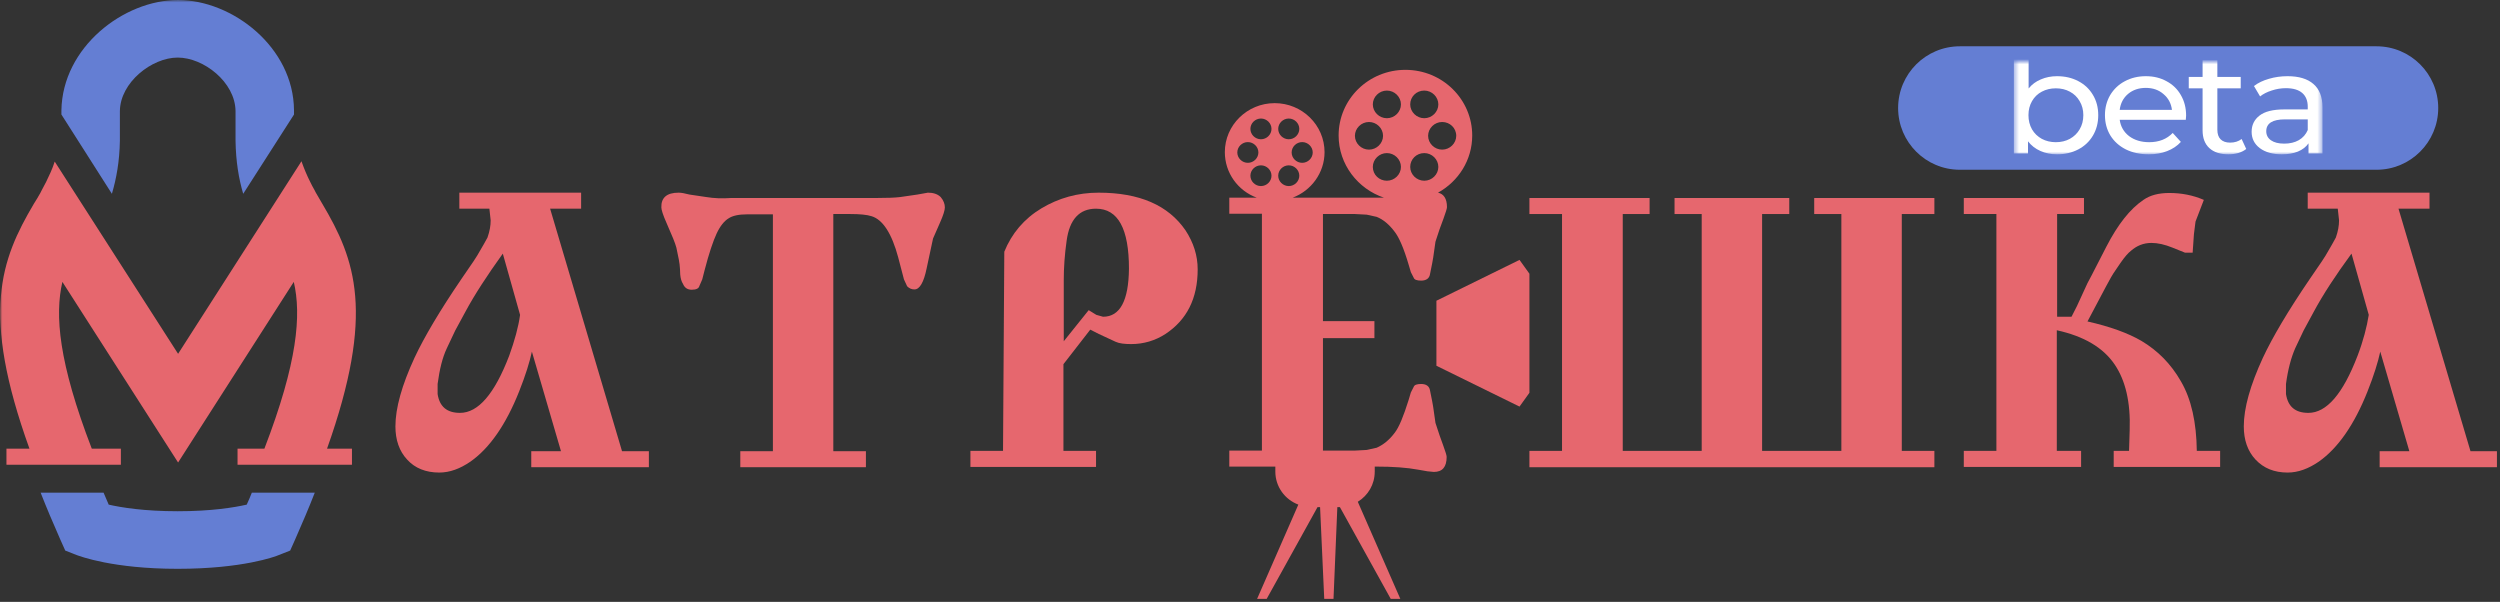 <svg width="486" height="117" viewBox="0 0 486 117" fill="none" xmlns="http://www.w3.org/2000/svg">
<rect x="0" y="0" width="486" height="117" fill="#333333" stroke="none"/>
<mask id="mask0_2071_683" style="mask-type:luminance" maskUnits="userSpaceOnUse" x="0" y="0" width="486" height="117">
<path d="M485.991 0H0.009V117H485.991V0Z" fill="white"/>
</mask>
<g mask="url(#mask0_2071_683)">
<path d="M23.305 27.338C23.305 26.727 23.305 25.198 23.305 23.852C23.305 22.874 23.305 22.017 23.305 21.589C23.366 16.024 29.515 11.192 34.546 11.192C39.577 11.192 45.726 15.963 45.788 21.589C45.788 22.017 45.788 22.874 45.788 23.852C45.788 25.198 45.788 26.727 45.788 27.338C45.851 31.375 46.41 34.739 47.279 37.674L57.154 22.262C57.154 21.956 57.154 21.651 57.154 21.467C57.092 9.174 45.167 0 34.608 0C24.05 0 12.125 9.174 11.938 21.467C11.938 21.651 11.938 21.895 11.938 22.262L21.752 37.674C22.621 34.739 23.242 31.375 23.305 27.338Z" fill="#647ED3"/>
<path d="M47.963 98.1C45.54 98.651 41.13 99.385 34.547 99.385C27.963 99.385 23.553 98.651 21.131 98.1C20.82 97.305 20.448 96.571 20.137 95.776H7.901C9.019 98.651 10.324 101.709 11.752 104.95L12.684 107.029L14.858 107.886C15.541 108.131 21.938 110.577 34.547 110.577C47.155 110.577 53.553 108.192 54.236 107.886L56.41 107.029L57.341 104.95C58.77 101.709 60.074 98.651 61.192 95.776H48.956C48.646 96.571 48.335 97.305 47.963 98.1Z" fill="#647ED3"/>
<path d="M62.642 39.592C62.208 38.859 61.835 38.187 61.4 37.454C61.338 37.271 61.213 37.149 61.151 36.966C60.84 36.416 60.53 35.867 60.281 35.317C59.66 34.096 59.101 32.752 58.604 31.348L34.62 68.782L10.636 31.409C10.201 32.813 9.58 34.096 8.959 35.378C8.71 35.867 8.399 36.416 8.151 36.905C8.027 37.088 7.964 37.332 7.84 37.516C7.467 38.187 7.032 38.92 6.597 39.592C0.135 50.523 -3.779 60.843 5.728 87.224H1.254V90.339H6.846H19.086H23.498V87.224H17.844C11.382 70.431 10.636 61.271 12.127 54.798L34.62 89.911L57.112 54.798C58.604 61.21 57.858 70.431 51.396 87.224H46.177V90.339H50.153H62.394H68.421V87.224H63.575C72.957 60.843 69.104 50.462 62.642 39.592Z" fill="#E6676E"/>
<path d="M106.942 40.569H112.969V37.455H89.296V40.569H95.137L95.385 42.829C95.385 43.867 95.199 44.966 94.764 46.187C94.64 46.371 94.391 46.859 94.018 47.531C93.024 49.302 92.341 50.401 92.03 50.828L89.731 54.187C85.444 60.477 82.462 65.546 80.597 69.515C78.112 74.889 76.869 79.347 76.869 82.888C76.869 85.514 77.615 87.713 79.168 89.362C80.659 91.01 82.772 91.865 85.382 91.865C87.432 91.865 89.42 91.133 91.471 89.728C95.199 87.102 98.368 82.522 100.915 76.11C102.158 72.996 102.966 70.37 103.401 68.355L109.055 87.713H103.277V90.827H126.142V87.713H120.922L106.942 40.569ZM98.989 69.148C96.131 76.599 92.962 80.263 89.42 80.263C86.873 80.263 85.444 79.041 85.071 76.599V74.644C85.444 71.836 86.003 69.515 86.873 67.683L88.489 64.263L90.477 60.599C92.279 57.241 94.764 53.454 97.746 49.302L101.102 61.21C100.791 63.53 100.045 66.217 98.989 69.148Z" fill="#E6676E"/>
<path d="M180.387 37.455L178.337 37.821L174.981 38.31C173.987 38.432 172.434 38.493 170.197 38.493H143.542H142.113C140.373 38.615 138.819 38.554 137.328 38.31L134.035 37.821C133.103 37.577 132.42 37.455 131.923 37.455C129.623 37.455 128.505 38.432 128.567 40.325C128.567 40.752 128.878 41.791 129.561 43.317L130.866 46.371C131.177 47.103 131.363 47.714 131.488 48.142C131.923 50.157 132.109 51.195 132.109 51.378C132.171 52.05 132.233 52.66 132.233 53.332C132.295 54.126 132.482 54.737 132.792 55.225C133.103 55.958 133.662 56.324 134.47 56.324C135.34 56.324 135.837 56.08 135.961 55.592L136.52 54.309L136.955 52.599C137.825 49.241 138.633 46.859 139.316 45.394C140 43.928 140.808 42.951 141.615 42.462C142.423 41.913 143.666 41.669 145.219 41.669H150.252V87.713H143.914V90.827H168.333V87.713H161.996V41.607H165.288C167.091 41.607 168.519 41.729 169.451 42.035C171.626 42.706 173.366 45.394 174.609 50.035L175.727 54.309L176.348 55.653C176.783 56.08 177.218 56.264 177.777 56.264C178.771 56.264 179.579 54.92 180.139 52.172C180.946 48.325 181.381 46.371 181.381 46.371L182.748 43.256C183.369 41.852 183.68 40.874 183.68 40.325C183.68 39.653 183.432 38.981 182.872 38.31C182.251 37.699 181.381 37.455 180.387 37.455Z" fill="#E6676E"/>
<path d="M213.566 37.455C209.528 37.455 205.8 38.493 202.444 40.508C199.089 42.523 196.666 45.394 195.237 48.935L194.988 87.652H188.65V90.766H213.069V87.652H206.732V70.797L211.951 64.08L213.628 64.935L216.921 66.462C217.605 66.767 218.599 66.889 219.904 66.889C222.327 66.889 224.564 66.217 226.552 64.935C230.715 62.187 232.828 58.034 232.828 52.355C232.828 49.668 232.02 47.164 230.467 44.783C227.111 39.898 221.519 37.455 213.566 37.455ZM214.436 61.576L213.131 61.21L211.64 60.294L206.794 66.34V54.493C206.794 51.989 206.98 49.424 207.353 46.798C207.912 42.646 209.838 40.569 213.069 40.569C217.356 40.569 219.469 44.477 219.469 52.233C219.407 58.462 217.729 61.576 214.436 61.576Z" fill="#E6676E"/>
<path d="M279.862 84.659L279.054 82.217L278.619 79.163C278.557 78.736 278.37 77.698 277.998 75.927C277.873 75.072 277.252 74.644 276.258 74.644C275.45 74.644 274.953 74.828 274.829 75.194L274.27 76.293L273.835 77.759C272.84 80.934 271.97 83.072 271.101 84.171C270.045 85.576 268.864 86.492 267.621 87.041L265.695 87.469L263.458 87.591H257.183V77.392V65.729H267.186V62.431H257.183V41.607H263.396L265.695 41.729L267.621 42.157C268.864 42.645 270.045 43.622 271.101 45.027C271.97 46.126 272.903 48.263 273.835 51.439L274.27 52.905L274.829 54.004C274.953 54.37 275.45 54.553 276.258 54.553C277.252 54.553 277.873 54.126 277.998 53.271C278.37 51.5 278.557 50.462 278.619 50.035L279.054 46.981L279.862 44.538L280.607 42.523C281.042 41.302 281.291 40.569 281.291 40.264C281.291 38.615 280.669 37.699 279.551 37.455C283.528 35.256 286.199 31.104 286.199 26.34C286.199 19.318 280.421 13.578 273.213 13.578C266.068 13.578 260.227 19.257 260.227 26.34C260.227 31.959 263.955 36.722 269.05 38.432C268.553 38.432 268.056 38.432 267.559 38.432H251.28C254.884 37.088 257.493 33.608 257.493 29.577C257.493 24.325 253.144 20.051 247.8 20.051C242.457 20.051 238.107 24.325 238.107 29.577C238.107 33.608 240.655 37.088 244.321 38.432H238.977V41.546H245.315V76.965V87.591H238.977V90.705H247.925V91.682C247.925 94.613 249.789 97.117 252.398 98.094L244.383 116.414H246.247L256.127 98.583H256.624L257.431 116.414H258.301H259.233L259.979 98.583H260.227C260.289 98.583 260.414 98.583 260.476 98.583L270.355 116.414H272.219L263.955 97.545C265.944 96.323 267.248 94.186 267.248 91.682V90.705H267.559C270.728 90.705 273.462 90.888 275.761 91.316L277.5 91.621L278.743 91.743C280.421 91.743 281.229 90.766 281.229 88.812C281.229 88.507 280.98 87.774 280.545 86.552L279.862 84.659ZM283.093 26.401C283.093 27.867 281.85 29.088 280.359 29.088C278.868 29.088 277.625 27.867 277.625 26.401C277.625 24.936 278.868 23.715 280.359 23.715C281.85 23.715 283.093 24.875 283.093 26.401ZM276.879 17.608C278.37 17.608 279.613 18.829 279.613 20.295C279.613 21.76 278.37 22.982 276.879 22.982C275.388 22.982 274.145 21.76 274.145 20.295C274.145 18.829 275.326 17.608 276.879 17.608ZM276.879 29.76C278.37 29.76 279.613 30.982 279.613 32.447C279.613 33.913 278.37 35.134 276.879 35.134C275.388 35.134 274.145 33.913 274.145 32.447C274.145 30.982 275.326 29.76 276.879 29.76ZM269.61 17.608C271.101 17.608 272.343 18.829 272.343 20.295C272.343 21.76 271.101 22.982 269.61 22.982C268.118 22.982 266.876 21.76 266.876 20.295C266.876 18.829 268.118 17.608 269.61 17.608ZM263.396 26.401C263.396 24.936 264.639 23.715 266.13 23.715C267.621 23.715 268.864 24.936 268.864 26.401C268.864 27.867 267.621 29.088 266.13 29.088C264.639 29.088 263.396 27.867 263.396 26.401ZM266.876 32.447C266.876 30.982 268.118 29.76 269.61 29.76C271.101 29.76 272.343 30.982 272.343 32.447C272.343 33.913 271.101 35.134 269.61 35.134C268.118 35.134 266.876 33.974 266.876 32.447ZM255.194 29.638C255.194 30.737 254.262 31.653 253.144 31.653C252.026 31.653 251.094 30.737 251.094 29.638C251.094 28.539 252.026 27.623 253.144 27.623C254.262 27.623 255.194 28.539 255.194 29.638ZM250.534 23.043C251.653 23.043 252.585 23.959 252.585 25.058C252.585 26.157 251.653 27.073 250.534 27.073C249.416 27.073 248.484 26.157 248.484 25.058C248.484 23.959 249.416 23.043 250.534 23.043ZM250.534 32.142C251.653 32.142 252.585 33.058 252.585 34.157C252.585 35.256 251.653 36.172 250.534 36.172C249.416 36.172 248.484 35.256 248.484 34.157C248.484 33.058 249.416 32.142 250.534 32.142ZM245.129 23.043C246.247 23.043 247.179 23.959 247.179 25.058C247.179 26.157 246.247 27.073 245.129 27.073C244.01 27.073 243.078 26.157 243.078 25.058C243.078 23.959 244.01 23.043 245.129 23.043ZM240.531 29.638C240.531 28.539 241.463 27.623 242.581 27.623C243.699 27.623 244.632 28.539 244.632 29.638C244.632 30.737 243.699 31.653 242.581 31.653C241.463 31.653 240.531 30.737 240.531 29.638ZM243.078 34.157C243.078 33.058 244.01 32.142 245.129 32.142C246.247 32.142 247.179 33.058 247.179 34.157C247.179 35.256 246.247 36.172 245.129 36.172C244.01 36.172 243.078 35.256 243.078 34.157Z" fill="#E6676E"/>
<path d="M352.682 41.607H357.962V87.652H342.554V41.607H347.834V38.493H325.53V41.607H330.81V87.652H315.462V41.607H320.682V38.493H297.32V41.607H303.658V87.652H297.32V90.827H376.045V87.652H369.706V41.607H376.045V38.493H352.682V41.607Z" fill="#E6676E"/>
<path d="M423.95 74.095C422.024 70.736 419.478 68.171 416.31 66.278C413.7 64.752 410.157 63.469 405.807 62.492C408.915 56.569 410.592 53.454 410.841 53.149L412.209 51.134C413.016 49.973 413.7 49.18 414.258 48.752C415.377 47.775 416.682 47.225 418.236 47.225C419.478 47.225 420.846 47.531 422.336 48.141L424.76 49.118H426.251L426.5 45.515L426.809 43.073L428.426 38.859C426.311 37.943 424.076 37.516 421.715 37.516C419.664 37.516 417.987 37.943 416.682 38.859C414.072 40.63 411.711 43.622 409.473 47.958L406.554 53.637L405.807 55.042L403.758 59.5L402.702 61.576H399.906V41.607H405.126V38.493H381.763V41.607H388.099V87.652H381.763V90.766H404.565V87.652H399.843V64.202C405.126 65.362 408.852 67.561 411.09 70.858C413.202 73.973 414.198 78.186 414.009 83.621L413.886 87.652H410.904V90.766H431.594V87.652H427.058C426.995 82.156 426.002 77.576 423.95 74.095Z" fill="#E6676E"/>
<path d="M480.246 87.652L466.267 40.569H472.294V37.455H448.621V40.569H454.462L454.711 42.829C454.711 43.867 454.522 44.966 454.087 46.187C453.964 46.371 453.715 46.859 453.343 47.531C452.35 49.302 451.666 50.401 451.354 50.828L449.056 54.187C444.77 60.477 441.785 65.546 439.922 69.515C437.438 74.889 436.193 79.347 436.193 82.888C436.193 85.514 436.94 87.713 438.494 89.362C440.048 91.01 442.097 91.865 444.707 91.865C446.756 91.865 448.744 91.133 450.796 89.728C454.522 87.102 457.693 82.522 460.24 76.11C461.482 72.996 462.289 70.37 462.724 68.355L468.379 87.713H462.601V90.827H485.403V87.713H480.246V87.652ZM458.314 69.148C455.455 76.599 452.287 80.263 448.744 80.263C446.198 80.263 444.77 79.041 444.395 76.599V74.644C444.77 71.836 445.391 69.515 446.198 67.683L447.814 64.263L449.8 60.599C451.603 57.241 454.087 53.454 457.132 49.302L460.489 61.21C460.117 63.53 459.433 66.217 458.314 69.148Z" fill="#E6676E"/>
<path d="M297.32 64.813V53.21L295.394 50.523L279.239 58.462V71.103L295.394 79.041L297.32 76.355V64.813Z" fill="#E6676E"/>
<path d="M461.992 9H380.995C374.368 9 368.995 14.373 368.995 21C368.995 27.627 374.368 33 380.995 33H461.992C468.619 33 473.991 27.627 473.991 21C473.991 14.373 468.619 9 461.992 9Z" fill="#647ED3"/>
<mask id="mask1_2071_683" style="mask-type:luminance" maskUnits="userSpaceOnUse" x="391" y="12" width="61" height="18">
<path d="M451.492 12H391.495V30H451.492V12Z" fill="white"/>
</mask>
<g mask="url(#mask1_2071_683)">
<path d="M399.891 14.812C401.424 14.812 402.798 15.13 404.013 15.766C405.228 16.402 406.176 17.291 406.854 18.433C407.55 19.575 407.898 20.894 407.898 22.392C407.898 23.889 407.55 25.218 406.854 26.378C406.176 27.52 405.228 28.409 404.013 29.046C402.798 29.682 401.424 30 399.891 30C398.715 30 397.638 29.785 396.663 29.354C395.688 28.924 394.882 28.297 394.243 27.473V29.831H391.495V9H394.363V17.198C395.001 16.412 395.796 15.822 396.753 15.429C397.71 15.017 398.754 14.812 399.891 14.812ZM399.651 27.642C400.668 27.642 401.574 27.427 402.369 26.996C403.188 26.547 403.824 25.929 404.283 25.143C404.76 24.338 405 23.421 405 22.392C405 21.362 404.76 20.454 404.283 19.668C403.824 18.864 403.188 18.246 402.369 17.816C401.574 17.385 400.668 17.17 399.651 17.17C398.655 17.17 397.749 17.385 396.933 17.816C396.114 18.246 395.478 18.864 395.02 19.668C394.564 20.454 394.333 21.362 394.333 22.392C394.333 23.421 394.564 24.338 395.02 25.143C395.478 25.929 396.114 26.547 396.933 26.996C397.749 27.427 398.655 27.642 399.651 27.642Z" fill="white"/>
<path d="M424.979 22.476C424.979 22.682 424.958 22.953 424.919 23.29H412.071C412.251 24.6 412.857 25.658 413.895 26.463C414.948 27.249 416.253 27.642 417.807 27.642C419.699 27.642 421.223 27.043 422.378 25.845L423.962 27.586C423.245 28.372 422.348 28.971 421.274 29.382C420.218 29.794 419.034 30 417.717 30C416.046 30 414.561 29.682 413.265 29.046C411.972 28.39 410.964 27.483 410.247 26.322C409.551 25.162 409.203 23.852 409.203 22.392C409.203 20.951 409.542 19.65 410.217 18.489C410.916 17.329 411.861 16.43 413.058 15.794C414.273 15.139 415.638 14.812 417.15 14.812C418.665 14.812 420.008 15.139 421.184 15.794C422.378 16.43 423.305 17.329 423.962 18.489C424.64 19.65 424.979 20.979 424.979 22.476ZM417.15 17.086C415.776 17.086 414.621 17.479 413.685 18.265C412.767 19.051 412.23 20.08 412.071 21.353H422.228C422.069 20.099 421.523 19.079 420.587 18.293C419.669 17.488 418.524 17.086 417.15 17.086Z" fill="white"/>
<path d="M436.67 28.961C436.253 29.298 435.734 29.56 435.116 29.747C434.498 29.916 433.862 30 433.205 30C431.612 30 430.376 29.598 429.5 28.793C428.624 27.988 428.183 26.837 428.183 25.34V17.17H425.495V14.952H428.183V11.695H431.054V14.952H435.596V17.17H431.054V25.227C431.054 26.032 431.261 26.65 431.681 27.08C432.119 27.511 432.737 27.726 433.532 27.726C434.411 27.726 435.158 27.492 435.773 27.024L436.67 28.961Z" fill="white"/>
<path d="M444.71 14.812C446.9 14.812 448.574 15.317 449.729 16.328C450.905 17.338 451.493 18.845 451.493 20.848V29.831H448.775V27.866C448.295 28.559 447.608 29.092 446.711 29.467C445.835 29.822 444.791 30 443.576 30C441.803 30 440.378 29.598 439.301 28.793C438.245 27.988 437.717 26.93 437.717 25.62C437.717 24.31 438.227 23.262 439.241 22.476C440.258 21.671 441.872 21.269 444.083 21.269H448.625V20.735C448.625 19.575 448.265 18.686 447.548 18.068C446.831 17.451 445.775 17.142 444.38 17.142C443.444 17.142 442.529 17.291 441.632 17.591C440.735 17.872 439.979 18.255 439.361 18.742L438.167 16.721C438.983 16.103 439.958 15.635 441.095 15.317C442.229 14.98 443.435 14.812 444.71 14.812ZM444.053 27.922C445.148 27.922 446.096 27.698 446.891 27.249C447.689 26.781 448.265 26.126 448.625 25.283V23.206H444.203C441.773 23.206 440.558 23.973 440.558 25.508C440.558 26.257 440.867 26.846 441.482 27.277C442.1 27.707 442.958 27.922 444.053 27.922Z" fill="white"/>
</g>
</g>
</svg>
